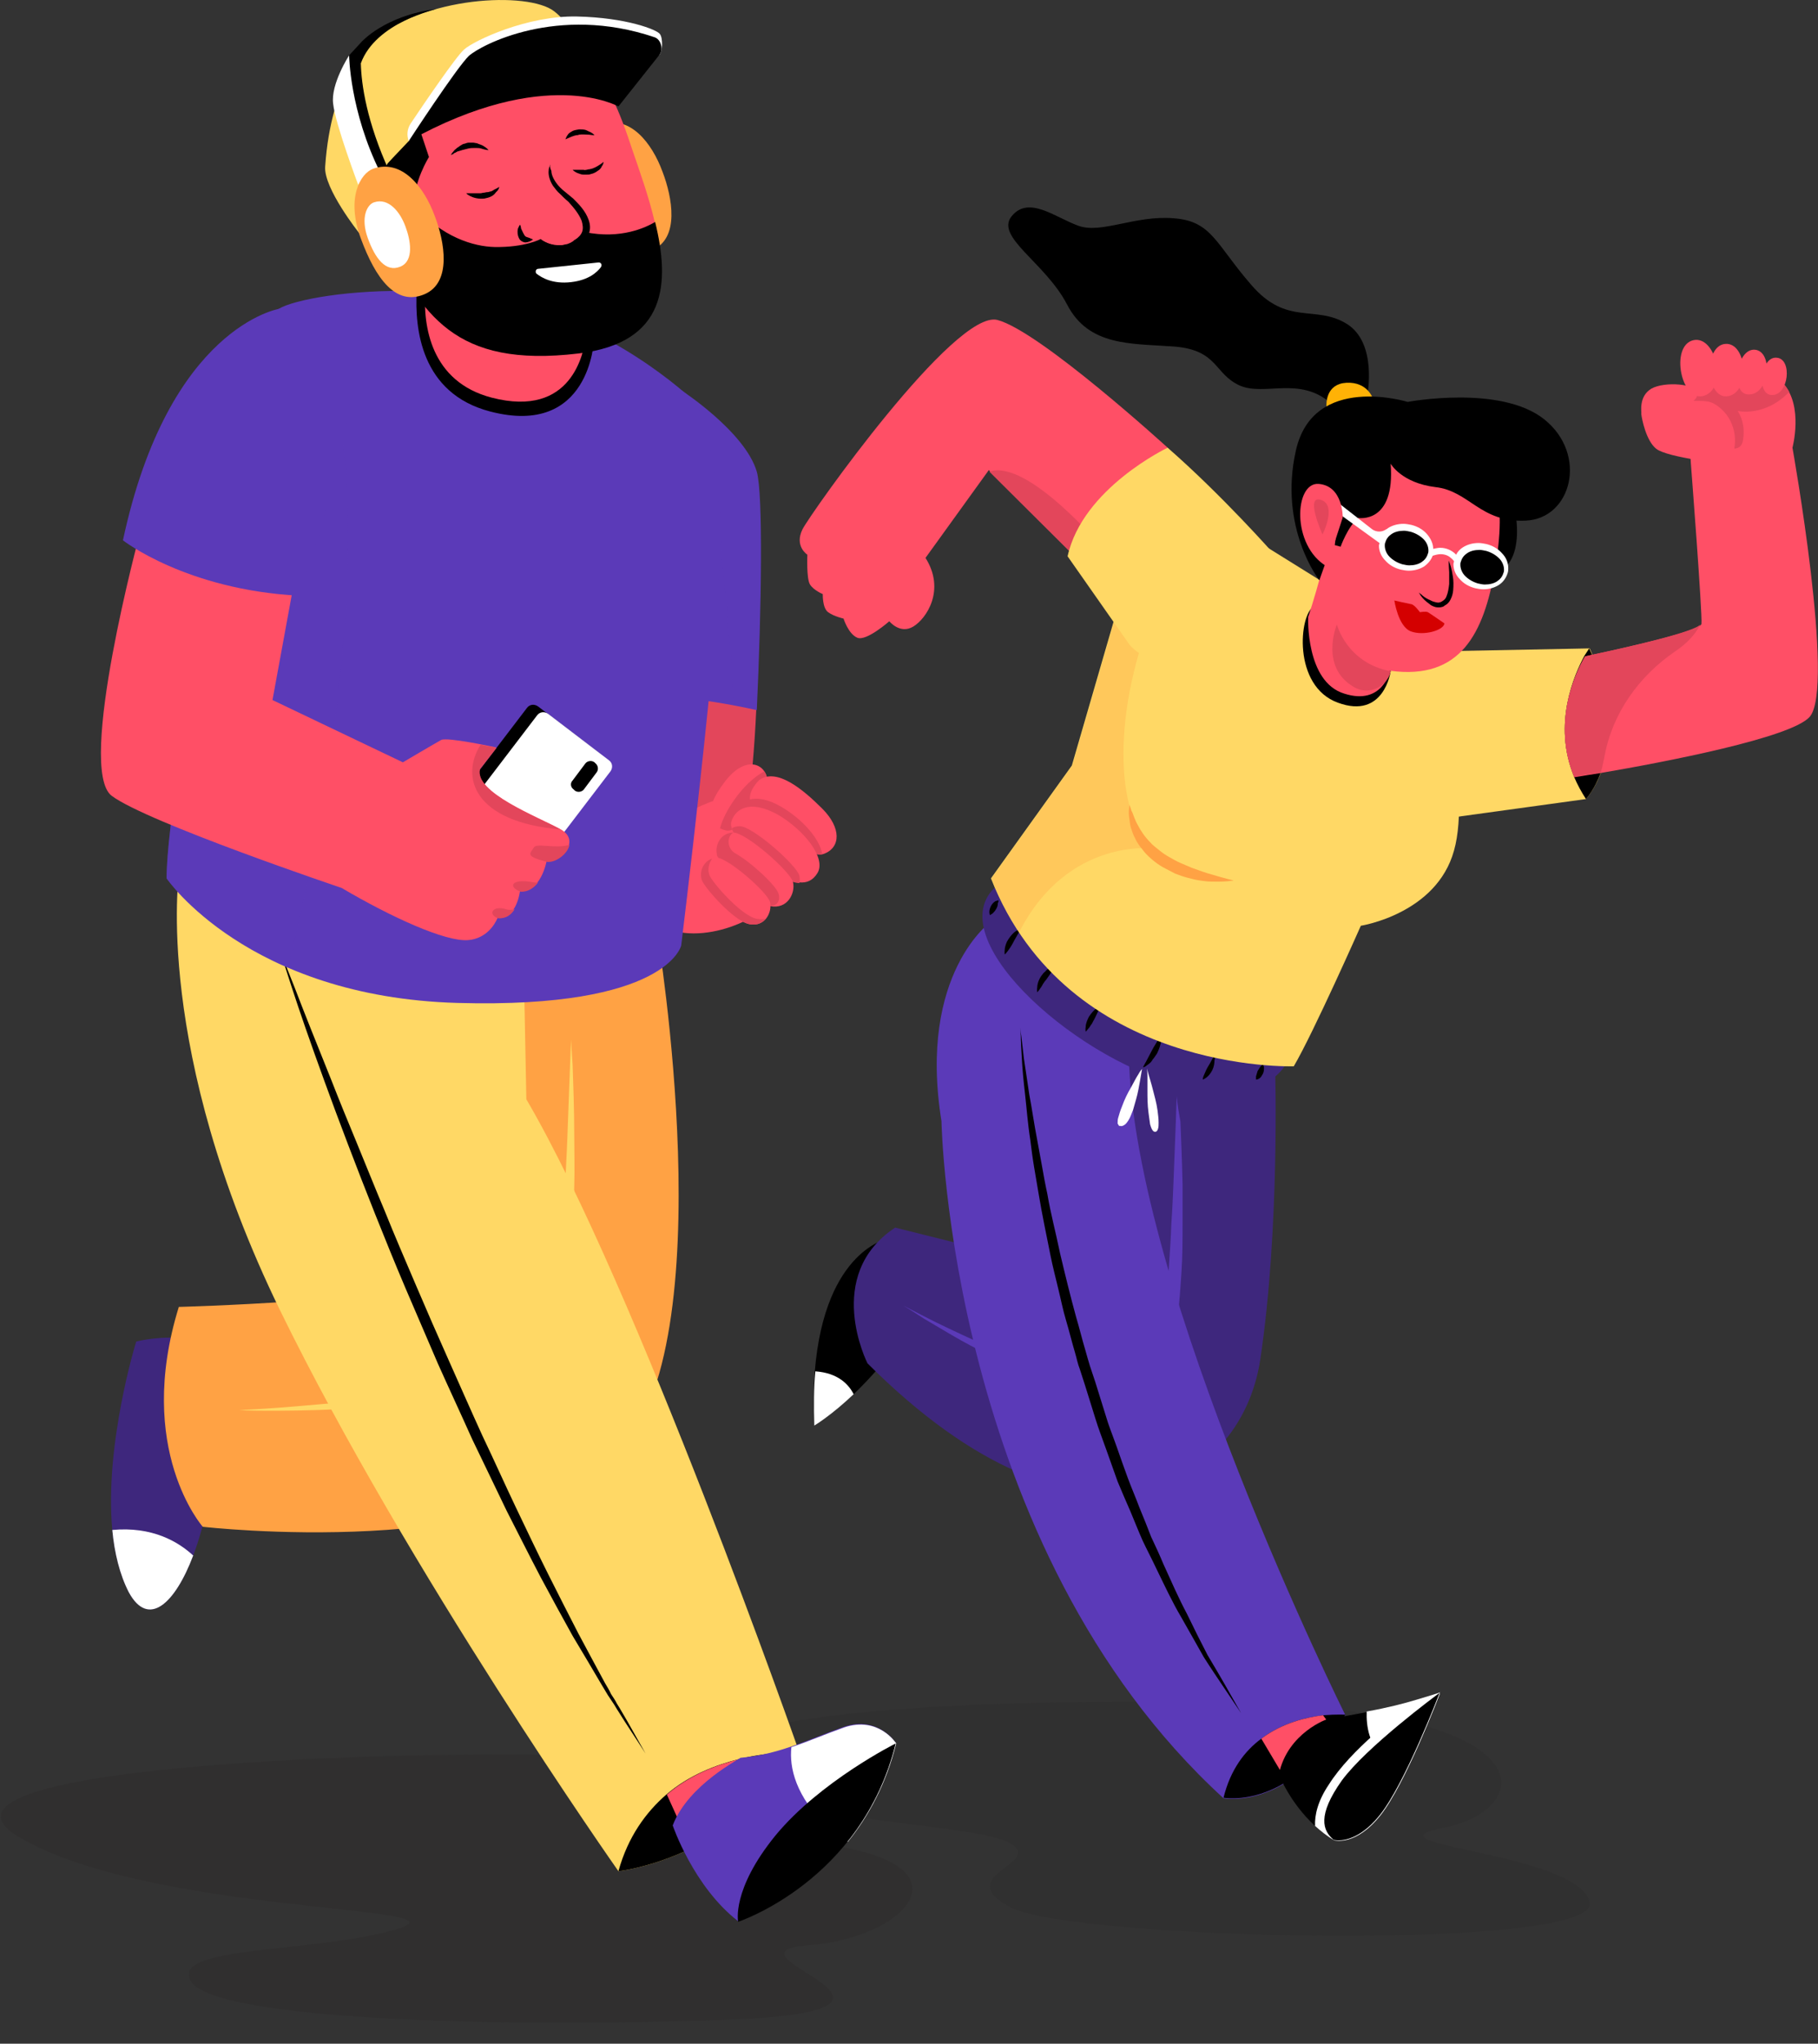 <?xml version="1.0" encoding="utf-8"?>
<!-- Generator: Adobe Illustrator 24.1.3, SVG Export Plug-In . SVG Version: 6.00 Build 0)  -->
<svg version="1.1" id="Isolation_Mode" xmlns="http://www.w3.org/2000/svg" xmlns:xlink="http://www.w3.org/1999/xlink" x="0px"
	 y="0px" viewBox="0 0 341.6 383.9" style="enable-background:new 0 0 341.6 383.9;" xml:space="preserve">
<rect x="0" y="0" width="341.6" height="383.9" fill="#333333" stroke="none"/>
<style type="text/css">
	.st0{opacity:0.15;}
	.st1{fill:#231F20;}
	.st2{fill:#FFFFFF;}
	.st3{fill:#3E277D;}
	.st4{fill:#5B3AB8;}
	.st5{fill:#FF4F66;}
	.st6{fill:#FFD865;}
	.st7{fill:#E3465B;}
	.st8{opacity:0.3;fill:#FFA244;enable-background:new    ;}
	.st9{fill:#FFA244;}
	.st10{fill:#FFB206;}
	.st11{fill:#D40000;}
	.st12{opacity:0.15;fill:#231F20;enable-background:new    ;}
	.st13{opacity:0.3;fill:#5B3AB8;enable-background:new    ;}
	.st14{fill:#FFFFFF;stroke:#231F20;stroke-miterlimit:10;}
</style>
<g>
	<g class="st0">
		<path class="st1" d="M232.4,319.9c59.3,1.4,55.8,20.1,39,23.4c-16.7,3.3,24.5,4.5,27.3,13.9c2.8,9.5-97,7.3-108.8,1.1
			c-11.7-6.1,7.3-8.4-0.6-12.3c-7.8-3.9-54.7-4.5-56.9-14.5C130.3,321.5,183.9,318.8,232.4,319.9z"/>
	</g>
	<g>
		<g>
			<g>
				<g>
					<g>
						<path d="M153,267.8c0,0,3.2-1.9,7.4-5.9c3-2.9,6.6-6.8,9.9-11.8c7.8-11.9-3.2-17.5-3.2-17.5s-12.1,1.9-14,25
							C152.9,260.7,152.9,264.1,153,267.8z"/>
						<path class="st2" d="M153,267.8c0,0,3.2-1.9,7.4-5.9c-0.9-1.8-2.9-4-7.2-4.3C152.9,260.7,152.9,264.1,153,267.8z"/>
					</g>
					<path class="st3" d="M239.6,200.9c0,0,0.9,29.9-2.8,54.5c-3.7,24.5-33.6,40.9-73.8,0.7c0,0-8.4-16.5,5.2-25.5l34.8,8.7
						c0,0-1.9-38.3-0.7-48.7C203.4,180.3,235.7,187.5,239.6,200.9z"/>
					<g>
						<path class="st4" d="M221.1,205.9c0,0-0.2,6.4-0.6,16.1c-0.1,2.4-0.2,5-0.4,7.8c-0.1,2.8-0.3,5.7-0.5,8.7s-0.5,6.1-0.9,9.2
							c-0.2,1.5-0.5,3.1-0.9,4.6l-0.1,0.6c0,0.1-0.1,0.4-0.2,0.5c-0.1,0.4-0.3,0.7-0.4,1c-0.3,0.6-0.7,1.3-1.1,1.8
							c-1.7,2.3-4.8,3.1-7.7,3.1c-3,0-6-0.5-8.9-1.3s-5.6-1.7-8.1-2.7c-2.6-1-4.9-2-7.1-3c-4.4-2-8-3.7-10.5-5s-3.9-2-3.9-2
							s0.3,0.2,1,0.6c0.6,0.4,1.6,1,2.8,1.8c1.2,0.7,2.7,1.6,4.4,2.6s3.6,2.1,5.8,3.2c2.1,1.1,4.5,2.3,7.1,3.4s5.3,2.2,8.3,3.1
							c2.9,0.8,6.1,1.6,9.4,1.6c1.7,0,3.4-0.2,5.1-0.8c1.7-0.6,3.2-1.6,4.4-3.1c0.6-0.7,1-1.5,1.4-2.3c0.2-0.4,0.4-0.8,0.5-1.2
							c0.1-0.2,0.1-0.3,0.2-0.6l0.1-0.6c0.4-1.6,0.7-3.2,0.9-4.8c0.4-3.2,0.6-6.3,0.8-9.3s0.2-6,0.2-8.7c0-2.8,0-5.4,0-7.8
							c-0.1-4.8-0.3-8.9-0.4-11.7C221.2,207.5,221.1,205.9,221.1,205.9z"/>
					</g>
				</g>
				<g>
					<g>
						<path class="st4" d="M176.9,210.6c0,0,1.4,80,53,127.2c0,0,13.1,2.5,22.9-15.6c0,0-39.9-80.3-40.7-124.1
							c0,0-17.8-11.7-25.7-25.1C186.4,172.9,172.4,182.7,176.9,210.6z"/>
						<path d="M229.9,337.7c0,0,13.1,2.5,22.9-15.6c0,0-1.6-0.1-4.1,0.1c-3.2,0.4-7.7,1.4-11.7,4.4
							C233.9,328.9,231.2,332.4,229.9,337.7z"/>
						<g>
							<path d="M191.7,193c0,0,0,0.5,0.1,1.5c0,1,0.1,2.5,0.2,4.3c0.1,1.9,0.3,4.1,0.6,6.7c0.3,2.6,0.5,5.5,1,8.7
								c0.2,1.6,0.4,3.2,0.7,5c0.3,1.7,0.6,3.5,0.9,5.3c0.6,3.6,1.4,7.4,2.2,11.4c0.4,2,0.9,3.9,1.4,6c0.5,2,0.9,4.1,1.5,6.1
								s1.1,4.1,1.7,6.1c0.3,1,0.5,2.1,0.9,3.1l1,3.1c0.6,2,1.3,4.1,1.9,6.1c0.6,2,1.4,4,2.1,6c0.7,2,1.4,3.9,2.1,5.9
								c0.8,1.9,1.6,3.8,2.4,5.6c0.8,1.9,1.5,3.7,2.3,5.5c0.8,1.7,1.7,3.4,2.5,5.1c1.6,3.3,3.1,6.5,4.7,9.2c1.6,2.8,3,5.3,4.3,7.6
								c1.4,2.2,2.7,4.1,3.7,5.6c2.1,3.1,3.3,4.9,3.3,4.9s-1.1-1.9-2.9-5.1c-0.9-1.6-2.1-3.6-3.4-5.8c-1.2-2.3-2.5-4.9-3.9-7.8
								c-1.5-2.8-2.9-6-4.4-9.3c-0.7-1.7-1.5-3.4-2.3-5.1c-0.7-1.8-1.4-3.6-2.2-5.5c-0.7-1.9-1.5-3.7-2.2-5.6s-1.4-3.9-2.1-5.9
								c-0.7-2-1.5-3.9-2.1-6c-0.6-2-1.3-4.1-1.9-6.1l-1-3c-0.3-1-0.6-2-0.9-3.1c-0.6-2-1.1-4.1-1.7-6.1c-1.1-4-2.1-8.1-3-11.9
								c-0.8-3.9-1.8-7.6-2.4-11.2c-0.4-1.8-0.7-3.5-1-5.2s-0.6-3.3-0.9-4.9c-0.6-3.1-1-6-1.5-8.6c-0.4-2.6-0.7-4.8-1-6.7
								c-0.2-1.9-0.4-3.3-0.5-4.3C191.7,193.5,191.7,193,191.7,193z"/>
						</g>
					</g>
					<g>
						<g>
							<path class="st5" d="M237,326.6l4.1,6.9l9.1-9.1l-1.6-2.2C245.5,322.6,241,323.6,237,326.6z"/>
							<path d="M240.3,333.3c0,0,2,5.3,6.8,9.7c1,0.9,2.2,1.9,3.6,2.7c0,0,4,1.2,8.7-4.7c1.7-2.1,3.5-5.5,5.3-9.1
								c3.1-6.5,5.9-13.6,6-13.9l0,0c-0.2,0.1-1.8,0.6-4.5,1.4c-2.3,0.7-5.4,1.5-9.3,2.2c-2.2,0.4-4.7,0.9-7.3,1.3
								C249.5,322.8,241.9,325.5,240.3,333.3z"/>
							<path class="st2" d="M260.3,330.5c1.2,1,2.7,1.4,4.3,1.3c3.1-6.5,5.9-13.6,6-13.9l0,0c-0.2,0.1-1.8,0.6-4.5,1.4
								c-2.3,0.7-5.4,1.5-9.3,2.2C256.7,324.2,257.2,327.9,260.3,330.5z"/>
							<path class="st2" d="M247.1,343c1,0.9,2.2,1.9,3.6,2.7c0,0,4,1.2,8.7-4.7c4.7-5.9,11-22.4,11.2-22.9l0,0
								c-0.2,0.1-1.8,0.6-4.5,1.4c-3.5,2.5-12.3,9.2-16.4,15.7C247.6,338.3,247,341,247.1,343z"/>
						</g>
						<path d="M250.6,345.6c0,0,4,1.2,8.7-4.7c4.7-5.9,11-22.4,11.2-22.9l0,0c-0.7,0.5-13.8,10.2-18.4,16.5
							C247.5,341,248.5,343.9,250.6,345.6z"/>
					</g>
				</g>
			</g>
			<g>
				<path class="st3" d="M221.2,203.7c15.3,4,19.8-2,21.1-5.1c-4,0.1-16.2-0.4-30.1-8.1c-14.4-8-22.2-20.6-24.4-24.5l0,0
					C175.5,175.1,201.2,198.5,221.2,203.7z"/>
				<g>
					<path class="st2" d="M215.6,202c0,0.7,0,1.7,0,2.9s0,2.6,0.2,4.1c0.1,0.7,0.2,1.5,0.3,2.2c0.2,0.7,0.5,1.5,1,1.4
						c0.2,0,0.4-0.2,0.5-0.6c0.1-0.3,0.1-0.7,0.1-1.1c0-0.8-0.1-1.5-0.2-2.3c-0.2-1.5-0.6-2.8-0.9-4c-0.3-1.2-0.6-2.1-0.8-2.8
						s-0.3-1.1-0.3-1.1S215.6,201.3,215.6,202z"/>
					<path class="st2" d="M213.9,201.8c-0.4,0.6-0.8,1.4-1.4,2.5c-0.6,1-1.2,2.2-1.7,3.6c-0.3,0.7-0.5,1.4-0.7,2.1
						c-0.1,0.3-0.1,0.7-0.1,1c0,0.1,0,0.1,0.1,0.2l0.1,0.2l0.1,0.1l0,0h0.1h0.1c0.2,0.1,0.5,0,0.8-0.2s0.5-0.5,0.7-0.8
						c0.4-0.6,0.6-1.3,0.9-2c0.4-1.4,0.8-2.7,1-3.8s0.4-2.1,0.5-2.8s0.2-1.1,0.2-1.1S214.2,201.2,213.9,201.8z"/>
				</g>
				<g>
					<path d="M218.2,194.3c0,0-0.3,0.4-0.6,1s-0.8,1.3-1.2,2.1s-0.8,1.5-1.1,2.1c-0.2,0.3-0.3,0.6-0.4,0.7c-0.1,0.2-0.1,0.3-0.1,0.3
						s0.1,0,0.3-0.1s0.4-0.3,0.7-0.5s0.6-0.5,0.8-0.9c0.3-0.3,0.5-0.7,0.8-1.1c0.4-0.8,0.7-1.7,0.8-2.4
						C218.3,194.8,218.2,194.3,218.2,194.3z"/>
					<path d="M237.3,199.9c0,0-0.2,0.2-0.4,0.4s-0.4,0.6-0.6,0.9c-0.1,0.3-0.2,0.7-0.3,1c0,0.3,0,0.6,0,0.6s0.3,0,0.6-0.2
						c0.1-0.1,0.3-0.2,0.4-0.4c0.1-0.2,0.2-0.3,0.3-0.5c0.2-0.4,0.2-0.8,0.2-1.2C237.4,200.1,237.3,199.9,237.3,199.9z"/>
					<path d="M228.1,198.4c0,0-0.2,0.3-0.4,0.7s-0.5,0.9-0.8,1.4s-0.5,1.1-0.7,1.5s-0.2,0.8-0.2,0.8s0.3-0.1,0.7-0.4
						c0.4-0.3,0.8-0.8,1.1-1.4c0.3-0.6,0.4-1.3,0.4-1.8C228.4,198.7,228.1,198.4,228.1,198.4z"/>
					<path d="M206.7,189c0,0-0.4,0.1-0.8,0.5c-0.4,0.3-0.9,0.9-1.3,1.5c-0.3,0.6-0.6,1.3-0.6,1.9c-0.1,0.5,0,0.9,0,0.9
						s0.3-0.3,0.6-0.7c0.2-0.2,0.3-0.5,0.5-0.7c0.2-0.3,0.3-0.6,0.5-0.9c0.3-0.6,0.6-1.2,0.8-1.7C206.6,189.4,206.7,189,206.7,189z"
						/>
					<path d="M198.1,181.6c0,0-0.4,0-0.9,0.3c-0.3,0.1-0.6,0.3-0.8,0.6c-0.3,0.2-0.5,0.5-0.8,0.9c-0.2,0.3-0.4,0.7-0.5,1
						s-0.2,0.7-0.2,1c-0.1,0.6,0,1,0,1s0.3-0.3,0.6-0.8c0.2-0.2,0.3-0.5,0.5-0.8s0.4-0.6,0.6-0.8c0.4-0.6,0.8-1.1,1.1-1.6
						C197.9,181.9,198.1,181.6,198.1,181.6z"/>
					<path d="M191.8,174.5c0,0-0.4,0.1-0.9,0.4c-0.5,0.3-1,0.9-1.4,1.5c-0.1,0.2-0.2,0.3-0.3,0.5s-0.1,0.3-0.2,0.5
						c-0.1,0.3-0.2,0.7-0.2,0.9c-0.1,0.6,0,1,0,1s0.1-0.1,0.2-0.2c0.1-0.1,0.2-0.3,0.4-0.5c0.3-0.4,0.7-1,1-1.6s0.7-1.2,0.9-1.6
						C191.6,174.9,191.8,174.5,191.8,174.5z"/>
					<path d="M187.6,169.1c0,0-0.3,0.1-0.6,0.2c-0.3,0.2-0.6,0.5-0.8,0.9s-0.3,0.8-0.3,1.1s0.1,0.6,0.1,0.6s0.2-0.1,0.5-0.3
						c0.2-0.2,0.5-0.5,0.7-0.9c0.2-0.3,0.3-0.7,0.3-1.1C187.7,169.4,187.6,169.1,187.6,169.1z"/>
				</g>
			</g>
		</g>
		<g>
			<g>
				<path class="st6" d="M267.7,122.4l2,31.6l28.3-3.9c0,0,9.2-9.8,0.7-28.3L267.7,122.4z"/>
				<path d="M295.8,146c0.6,1.4,1.3,2.7,2.2,4.1c0,0,1.6-1.7,2.8-5c1.7-4.5,2.8-11.9-1.7-22.2c-0.2-0.4-0.3-0.7-0.5-1.1
					c0,0-0.3,0.5-0.9,1.4C295.9,126.6,291.6,135.9,295.8,146z"/>
			</g>
			<g>
				<path class="st5" d="M295.8,146c1.3-0.2,3-0.5,5-0.8c12.3-2.1,35.6-6.6,39.2-10.5c4.9-5.3-3.2-50.6-3.2-50.6s2.1-7.8-1.7-12
					c-3.8-4.2-18.4-2.2-18.4-2.2l1,17c0,0,2.2,28.4,2,30.3c-0.2,1.3-13.5,4.3-20.5,5.8c-0.5,0.1-0.9,0.2-1.3,0.3
					C295.9,126.6,291.6,135.9,295.8,146z"/>
				<path class="st7" d="M297.8,123.3c0.4-0.1,0.9-0.2,1.3-0.3c6.7-1.4,19.3-4.3,20.4-5.7c-1,2-2.7,3.7-4.8,5.1
					C308,127,303,133.9,301.5,142c-0.2,1-0.4,2-0.7,3.1c-2,0.3-3.7,0.6-5,0.8C291.6,135.9,295.9,126.6,297.8,123.3z"/>
				<path class="st7" d="M336.2,73.6c-4.6,4.8-9.7,3.6-9.7,3.6s1.6,2.1,1,5.5c-0.6,3.9-6.9-0.4-10.2-3l-0.6-9.9c0,0,14.6-2,18.4,2.2
					C335.6,72.6,335.9,73.1,336.2,73.6z"/>
				<g>
					<path class="st5" d="M333.9,67.2c2.9,0.3,2.2,7-0.9,7C329.9,74.3,330.8,66.8,333.9,67.2z"/>
					<path class="st5" d="M329.8,65.7c3.4,0.4,2.7,8.3-1.1,8.4C325,74.3,326.2,65.3,329.8,65.7z"/>
					<path class="st5" d="M324.2,64.6c4-0.3,4.8,8.9,0.6,9.8C320.5,75.3,320,64.9,324.2,64.6z"/>
					<path class="st5" d="M318.2,63.9c4.2-0.9,6.5,8.8,2.1,10.4C315.9,75.9,313.7,64.9,318.2,63.9z"/>
					<path class="st5" d="M308.4,77.8L308.4,77.8c0.1,0.9,0.9,5,2.8,6.5c2.1,1.7,13.5,2.9,13.5,2.9l0.1-0.1c2-3.3,1.5-7.7-1.4-10.3
						c-0.8-0.7-1.7-1.3-2.7-1.4c-0.7-0.1-1.6-0.1-2.5-0.1c0.5-0.4,0.8-0.9,0.7-1.5c-0.1-1.7-6.1-2.2-8.6-0.8
						C307.8,74.5,308.5,77.5,308.4,77.8z"/>
				</g>
			</g>
		</g>
		<g>
			<path class="st6" d="M269.9,122.6c0,0,6.7,25.3,3.3,37.2c-3.3,11.9-17.5,14.1-17.5,14.1s-8.9,20.1-12.6,26.4
				c0,0-42.4,1.5-56.9-35.3l15.2-21.2l10.8-37.2l21.2-6.7L269.9,122.6z"/>
			<path class="st8" d="M201.5,143.8l10.3-35.5l4.9,6.6c-8.2,20.3-6.8,39.7,0.3,44.5c0,0-16.3-2.3-25.5,15.7c-2-3-3.7-6.3-5.2-10.1
				L201.5,143.8z"/>
			<path d="M261.3,126.1c0,0-1.2,9.1-9.9,5.9c-8.6-3.1-7.3-16.7-4.5-18.1C250.7,112.1,260.7,116.2,261.3,126.1z"/>
			<g>
				<path class="st9" d="M231.8,165.4c0,0-1.7-0.4-4-1.1c-1.2-0.3-2.5-0.8-3.9-1.3c-0.7-0.3-1.4-0.6-2.1-0.9
					c-0.7-0.3-1.4-0.7-2.1-1.1c-0.7-0.4-1.3-0.8-1.9-1.3c-0.6-0.5-1.2-0.9-1.7-1.5c-1-1-1.8-2.2-2.3-3.2c-0.3-0.5-0.5-1-0.7-1.5
					s-0.3-0.9-0.5-1.2c-0.2-0.7-0.4-1.1-0.4-1.1s0,0.4-0.1,1.2c0,0.4,0,0.8,0.1,1.4c0.1,0.5,0.1,1.1,0.3,1.7c0.2,0.6,0.4,1.3,0.8,2
					c0.3,0.7,0.8,1.4,1.3,2c0.5,0.7,1.1,1.3,1.8,1.9c0.7,0.6,1.4,1.1,2.1,1.5c0.8,0.4,1.5,0.8,2.3,1.2c0.8,0.3,1.6,0.6,2.4,0.8
					c0.8,0.2,1.5,0.4,2.3,0.5c0.7,0.1,1.4,0.2,2,0.2C230.2,165.7,231.8,165.4,231.8,165.4z"/>
			</g>
		</g>
		<g>
			<path class="st5" d="M222.2,88.6l-2.8-4.5c0,0-24-21.9-32-24c-8-2-35,36.2-36.6,39.3c-1.6,3.2,0.9,4.8,0.9,4.8s-0.2,4.5,0.5,5.6
				s2.4,1.8,2.4,1.8s-0.1,2.6,1,3.4s2.9,1.2,2.9,1.2s0.9,2.9,2.6,3.6s6-3.1,6-3.1s2,2.5,4.5,1s6.1-6.9,2.3-12.9l11.9-16.5l18,17.9
				L222.2,88.6z"/>
			<path class="st7" d="M207.3,103.1L207.3,103.1l-3.4,3.4l-18-17.9C193.1,86.1,207.3,103.1,207.3,103.1z"/>
			<path class="st6" d="M239.3,104c0,0-9.5-10.8-19.9-19.9c0,0-16,7.6-18.8,20.4l11.7,16.7C222.2,131.6,241.7,115.1,239.3,104z"/>
		</g>
		<g>
			<path d="M284.3,94c0,0,3.9,14.2-6.1,14.2C268.1,108.2,272.3,90.1,284.3,94z"/>
			<path class="st5" d="M268.5,79.9c13.9,3.3,14.5,15.1,12.4,27c-2.1,12-6.4,20.9-19.7,19.1c0,0-1.4,6.6-8.6,4.3
				c-7.3-2.2-6.8-14.4-6.8-14.4s4.6-13.4,5.9-26.4C252.9,76.7,268.5,79.9,268.5,79.9z"/>
			<path class="st7" d="M251.2,117.3c0,0,1.8,7.2,10.1,8.8c0,0,0,0,0,0.1c-0.8,3-4.3,4.5-7,2.8C247.9,125.2,251.2,117.3,251.2,117.3
				z"/>
			<path d="M256.9,74.3c0,0,2-9.9-3.9-13.5s-11.2,0.5-17.9-7.3c-6.7-7.7-7.4-12-14.6-12.5c-7.2-0.6-13.6,3-17.9,1.4
				c-4.4-1.6-9.3-5.7-12.5-1.8s6.3,8.7,10.4,16.6c4.1,7.9,12,7.3,20.2,7.9c8.2,0.7,7.4,5.1,12.2,7.3c4.7,2.1,11.2-1.8,17.1,3.3
				C255.8,80.7,256.9,74.3,256.9,74.3z"/>
			<path class="st10" d="M253,71.9c-3.7,0.2-4.1,3.6-3.6,5.9s8.6,2.1,8.9-0.5C258.6,74.8,256.9,71.7,253,71.9z"/>
			<path d="M261.3,87.1c0,0,2,3.6,8.4,4.4c6.4,0.7,8.4,6.7,17,6.3c8.6-0.4,11.7-12.4,3.5-19s-25.7-3.3-25.7-3.3s-17.7-5.5-21,9.1
				s4.4,24.4,4.4,24.4l3.2-9l-0.3,2.4l1.1,0.3c0,0,1.3-3.7,3.3-5.4C255.2,97.3,262.2,98.5,261.3,87.1z"/>
			<path d="M279.4,102.7c4.1,1.4,4,5.3,2.8,6.4c-1.3,1.1-3.5,1.9-6.1,0.3s-2.3-3.9-1.7-4.9C275,103.5,277.9,102.2,279.4,102.7z"/>
			<path d="M265.2,99.1c4.1,1.4,4,5.3,2.8,6.4c-1.3,1.1-3.5,1.9-6.1,0.3s-2.3-3.9-1.7-4.9C260.7,99.9,263.7,98.6,265.2,99.1z"/>
			<path class="st2" d="M259.2,102c0,0.2-0.1,0.3-0.1,0.5c0,1,0.4,2,1.2,2.8c0.7,0.8,1.7,1.4,2.9,1.7c0.5,0.1,1,0.2,1.5,0.2
				c1.1,0,2.1-0.3,2.9-0.8c0.7-0.5,1.3-1.2,1.6-2c0.6-0.2,1.1-0.3,1.5-0.3c0.8,0,1.5,0.3,1.9,0.7c0.3,0.2,0.5,0.5,0.6,0.6
				c0,0.2-0.1,0.4-0.1,0.6c0,1,0.4,2,1.2,2.8c0.7,0.8,1.7,1.4,2.9,1.7c0.5,0.1,1,0.2,1.5,0.2c1.1,0,2.1-0.3,2.9-0.8s1.4-1.3,1.7-2.3
				c0.1-0.3,0.1-0.6,0.1-0.9c0-1-0.4-2-1.2-2.8c-0.7-0.8-1.7-1.4-2.9-1.7c-0.5-0.1-1-0.2-1.5-0.2c-1.1,0-2.1,0.3-2.9,0.8
				c-0.5,0.3-1,0.8-1.3,1.4c-0.1-0.1-0.2-0.2-0.3-0.3c-0.6-0.5-1.5-1-2.7-1c-0.4,0-0.8,0.1-1.3,0.2c0-1-0.5-2-1.2-2.8
				s-1.7-1.4-2.9-1.7c-0.5-0.1-1-0.2-1.5-0.2c-1.1,0-2.1,0.3-2.9,0.8c-0.1,0.1-0.2,0.2-0.3,0.2c-0.8,0.6-1.9,0.6-2.7,0l-6.4-5
				l0.2,2.1L259.2,102z M274.4,106.1c0-0.2,0-0.4,0.1-0.6l0,0c0.2-0.7,0.6-1.2,1.2-1.6s1.4-0.6,2.3-0.6c0.4,0,0.8,0.1,1.3,0.2
				c1,0.3,1.8,0.8,2.4,1.4s0.9,1.4,0.9,2.1c0,0.2,0,0.4-0.1,0.6c-0.2,0.7-0.6,1.2-1.2,1.6s-1.4,0.6-2.3,0.6c-0.4,0-0.8-0.1-1.3-0.2
				c-1-0.3-1.8-0.8-2.4-1.4C274.7,107.6,274.4,106.8,274.4,106.1z M260.2,102.5c0-0.2,0-0.4,0.1-0.6c0.2-0.7,0.6-1.2,1.2-1.6
				s1.4-0.6,2.3-0.6c0.4,0,0.8,0.1,1.3,0.2c1,0.3,1.8,0.8,2.4,1.4s0.9,1.4,0.9,2.1c0,0.2,0,0.4-0.1,0.6c-0.2,0.7-0.6,1.2-1.2,1.6
				s-1.4,0.6-2.3,0.6c-0.4,0-0.8-0.1-1.3-0.2c-1-0.3-1.8-0.8-2.4-1.4S260.2,103.2,260.2,102.5z"/>
			<g>
				<path d="M272.2,105.3c0,0,0,0.9,0.1,2.2c0,0.7,0,1.4,0,2.2c-0.1,0.8-0.2,1.6-0.5,2.3c-0.1,0.3-0.3,0.6-0.6,0.8l-0.3,0.2
					l-0.2,0.1c-0.1,0-0.3,0.1-0.4,0.1c-0.3,0-0.7-0.1-1-0.2s-0.6-0.3-0.9-0.4c-0.6-0.3-1-0.6-1.3-0.9c-0.3-0.2-0.5-0.4-0.5-0.4
					s0.1,0.2,0.3,0.5c0.2,0.3,0.6,0.8,1.1,1.2c0.3,0.2,0.6,0.5,0.9,0.7c0.4,0.2,0.8,0.4,1.3,0.4c0.3,0,0.5,0,0.8-0.1
					c0.1,0,0.3-0.1,0.4-0.2s0.2-0.1,0.3-0.2c0.5-0.3,0.8-0.8,1-1.3c0.4-0.9,0.4-1.9,0.4-2.8s-0.2-1.6-0.3-2.3
					C272.6,106.2,272.2,105.3,272.2,105.3z"/>
				<g>
					<path class="st11" d="M271.4,117.1c0,0-2.6-1.8-3.1-2.1c-0.4-0.2-1.5,0-1.5,0s-1-1.4-1.6-1.5s-3.2-0.7-3.2-0.7s0.7,4.9,3.1,5.8
						C267.5,119.5,271.3,118.4,271.4,117.1z"/>
				</g>
			</g>
			<g>
				<path class="st5" d="M252.3,97.2c0,0,0.1-5.9-4.5-6.3s-5.2,11.6,1.5,15.5L252.3,97.2z"/>
			</g>
			<path class="st7" d="M248.5,100.4c0,0,2.8-5.5-0.3-6.5C245.1,92.9,248.5,100.4,248.5,100.4z"/>
		</g>
	</g>
	<path class="st12" d="M146.2,345.7c39.4,1.9,25.7,18.2,5.9,19.7c-19.7,1.5,31.6,12.6-17.8,14.1s-94.8-0.7-98.5-7.4
		c-3.7-6.7,23.4-5.2,38.7-9.7c15.2-4.5-45.4-2.6-70.6-17.1c-25.3-14.5,84.4-17.1,114.1-15.2C147.6,332,146.2,345.7,146.2,345.7z"/>
	<g>
		<g>
			<g>
				<g>
					<path class="st3" d="M21.1,287.4c0.4,4.3,1.4,8.4,3.1,11.7c3.7,6.8,8.7,2.1,12.1-6.9c4.4-11.6,6.3-30.3-0.4-40.8
						c0,0-5.3-0.6-10.3,0.6C25.6,251.9,19.6,271.4,21.1,287.4z"/>
					<path class="st2" d="M21.1,287.4c0.4,4.3,1.4,8.4,3.1,11.7c3.7,6.8,8.7,2.1,12.1-6.9C33.5,289.6,28.6,286.7,21.1,287.4z"/>
				</g>
				<g>
					<path class="st9" d="M123.5,175.3c0,0,12.8,77-7.3,97.6s-78.1,13.9-78.1,13.9s-12.8-14.5-4.5-41.3c0,0,40.7-1.1,47.4-5
						s-6.1-61.9-6.1-61.9L123.5,175.3z"/>
					<g>
						<path class="st6" d="M107.3,195.3c0,0-0.3,7.4-0.7,18.6c-0.1,2.8-0.3,5.8-0.4,9s-0.4,6.6-0.6,10c-0.2,3.5-0.6,7.1-1,10.7
							c-0.3,1.8-0.5,3.6-0.9,5.3c-0.1,0.9-0.5,1.7-0.7,2.5v0.2v0.1l0,0c0.1-0.2,0,0,0-0.1l-0.2,0.3l-0.3,0.6
							c-0.1,0.2-0.2,0.3-0.4,0.5l-0.4,0.4c-1.1,1.2-2.6,2.1-4.2,2.9c-1.6,0.8-3.3,1.4-5,2c-3.4,1.1-6.9,1.9-10.3,2.6
							c-6.8,1.3-13.3,2-18.8,2.6c-5.6,0.5-10.2,0.9-13.4,1.1c-3.3,0.2-5.1,0.3-5.1,0.3s1.9,0.1,5.1,0.1c3.3,0,7.9,0,13.5-0.3
							s12.1-0.8,19.1-2c3.5-0.6,7.1-1.3,10.6-2.5s7.2-2.5,10.2-5.5c0.3-0.4,0.8-0.9,1-1.3l0.3-0.6l0.2-0.3l0.1-0.1l0,0v-0.1l0.1-0.2
							c0.3-1,0.7-1.9,0.8-2.9c0.4-1.9,0.7-3.7,0.9-5.6c0.4-3.7,0.6-7.3,0.8-10.8c0.2-3.5,0.2-6.9,0.3-10.1c0.1-3.2,0-6.2,0-9
							c0-5.6-0.2-10.3-0.3-13.5C107.4,197.2,107.3,195.3,107.3,195.3z"/>
					</g>
				</g>
			</g>
			<g>
				<path class="st6" d="M52.6,246.1c24,49.1,63.6,105.4,63.6,105.4s21.2-2.2,34-22.3c0,0-30.7-87.6-51.3-122.7l-0.6-30.7
					l-64.7-11.7C33.7,164.1,28.7,197,52.6,246.1z"/>
				<path d="M116.2,351.5c0,0,21.2-2.2,34-22.3c0,0-5-0.3-11.2,1.2c-4.4,1.1-9.5,3-13.8,6.7C121.4,340.4,118,345,116.2,351.5z"/>
				<g>
					<path class="st5" d="M125.3,337.1l3,6.6l11.4-12.2l-0.6-1.1C134.7,331.5,129.6,333.4,125.3,337.1z"/>
					<g>
						<path class="st4" d="M126.4,342.9c0,0,3.9,11.5,12.3,18c0,0,10.4-4,19.8-15.1c3.9-4.7,7.9-10.7,9.8-18.4c0,0-3.3-5.2-9.8-3
							c-3.4,1.2-6.6,2.6-9.9,3.7c-2.9,1-6,1.8-9.5,2.1C139.3,330.3,129.4,335.1,126.4,342.9z"/>
						<path class="st2" d="M155.8,343.6c1.2,1.2,2.4,2,3.5,2.4c3.8-4.7,7.2-10.8,9.1-18.5c0,0-3.3-5.2-9.8-3
							c-3.4,1.2-6.6,2.6-9.9,3.7C148.3,332,149.4,337.4,155.8,343.6z"/>
					</g>
					<path d="M138.7,361c0,0,23.2-7.6,29.6-33.5c0,0-14.2,7.1-22.6,17.3C137.4,355,138.7,361,138.7,361z"/>
				</g>
				<g>
					<path d="M52.6,178.6c0,0,0.8,2.5,2.2,6.8s3.5,10.4,6.2,17.8c1.3,3.6,2.8,7.6,4.4,11.8c1.6,4.2,3.3,8.6,5.1,13.1
						c1.8,4.5,3.7,9.2,5.7,13.9s4.1,9.5,6.1,14.2c2.1,4.7,4.3,9.4,6.4,14.1c2.2,4.6,4.4,9.1,6.5,13.5c2.2,4.3,4.3,8.5,6.4,12.5
						c2.1,3.9,4.1,7.6,6,11c2,3.3,3.8,6.4,5.4,9.1c0.4,0.7,0.8,1.3,1.2,2c0.4,0.6,0.8,1.2,1.2,1.8c0.7,1.2,1.4,2.2,2,3.2
						c2.5,3.8,3.9,6,3.9,6s-1.3-2.3-3.5-6.2c-0.6-1-1.2-2.1-1.9-3.2c-0.3-0.6-0.7-1.2-1.1-1.8c-0.3-0.7-0.7-1.3-1.1-2
						c-1.5-2.8-3.2-5.9-5-9.3c-1.8-3.5-3.7-7.2-5.7-11.2s-4-8.2-6.1-12.6s-4.1-8.9-6.3-13.5c-2.1-4.6-4.2-9.4-6.3-14.1
						c-2.1-4.7-4.2-9.5-6.2-14.2s-4-9.3-5.8-13.8c-1.9-4.5-3.6-8.8-5.3-12.9c-1.7-4.1-3.3-8-4.7-11.6c-2.9-7.2-5.3-13.2-6.9-17.4
						C53.6,181,52.6,178.6,52.6,178.6z"/>
				</g>
			</g>
		</g>
		<g>
			<g>
				<path class="st7" d="M116.2,165.7c3.1,19.2,22.7,7.5,23.4-6.8c0.2-3.4,1.8-10.2,2.5-25.6c0.9-19.3,0.2-40.5-1.1-44.7
					c-2.2-7.5-13.2-15.4-13.2-15.4l-9.8,3.1c0,0-3,29.6-3.9,54.4C113.8,142,115.2,159.6,116.2,165.7z"/>
				<path class="st5" d="M150.7,150.4c6.5,3.4-1.2,15.9-7.6,20.7c-6.4,4.8-19.9,7.4-23.3-2.7C115.7,156.3,139,144.3,150.7,150.4z"/>
				<path class="st4" d="M114.3,130.7c11.1-0.8,23.5,1.7,27.9,2.7c0.9-19.3,1.2-40.6,0-44.8C140,81.1,128,73.3,128,73.3l-9.8,3.1
					C118.2,76.3,115.2,105.9,114.3,130.7z"/>
				<path class="st13" d="M128.8,131.1l4.4-42.4c3.3,18.5,4.4,37.4,4.7,43.7C135.3,132,132.2,131.5,128.8,131.1z"/>
			</g>
			<g>
				<path class="st5" d="M136.3,146.7c4-5.1,7.8-3.1,7.9,0.1c0.1,3.3-5.4,9.7-7.8,9.1C133.9,155.3,131.3,153.2,136.3,146.7z"/>
				<path class="st7" d="M143.6,144.9c0.4,0.5,0.6,1.2,0.6,2c0.1,3.3-5.4,9.7-7.8,9.1c-0.4-0.1-0.7-0.2-1.1-0.4
					C136,152.6,139.5,147.1,143.6,144.9z"/>
				<path class="st5" d="M142.7,146.5c3.3-2.3,8.2,1.8,11.8,5.4c3.6,3.6,3.5,7.3,0.3,8.5c-3.3,1.1-13.1-7.7-13.8-9.8
					C140.4,148.6,142.7,146.5,142.7,146.5z"/>
				<path class="st7" d="M146.7,151.5c4,2.3,7.4,6.1,7.8,9c-3.4,0.7-12.9-7.8-13.6-9.8c-0.1-0.2-0.1-0.3-0.1-0.5
					C142.3,149.8,144.3,150.1,146.7,151.5z"/>
				<path class="st5" d="M146.1,153c5,2.9,9.2,8.2,7.5,11s-4.7,2-8.2-0.4s-8.6-6.8-8-9.2C138.1,152,140.8,150.1,146.1,153z"/>
				<path class="st7" d="M137.5,155.6c0.4-0.3,1-0.4,1.5-0.4c2.4,0,10.7,7.3,11.2,9.3c0.1,0.4,0.1,0.9,0,1.4
					c-1.4-0.1-3.1-0.9-4.8-2.1C142.4,161.6,138.2,158,137.5,155.6z"/>
				<path class="st5" d="M137.8,156.4c2.4,0,10.7,7.3,11.2,9.3s-1,5.2-4.3,4.5s-9.3-7.6-9.8-9.1C134,159,135.4,156.4,137.8,156.4z"
					/>
				<path class="st7" d="M134.7,160.5c-0.4-2,0.9-4.1,3.1-4.1c0,0-0.1,0.1-0.3,0.2c-1,1-0.7,2.8,0.5,3.6c3.1,1.7,7.9,6.2,8.3,7.7
					c0.1,0.3,0.1,0.6,0.1,0.9c-0.1,0.9-0.9,1.5-1.7,1.3l0,0c-3.3-0.7-9.3-7.6-9.8-9.1C134.8,160.9,134.7,160.7,134.7,160.5
					L134.7,160.5z"/>
				<path class="st5" d="M134.6,161.1c2.2,0,9.7,6.6,10.1,8.4c0.4,1.8-0.9,4.7-3.9,4.1c-3-0.6-8.4-6.9-8.9-8.2
					C131.2,163.5,132.5,161.1,134.6,161.1z"/>
				<path class="st7" d="M133.8,161.3c-0.6,0.9-0.9,2-0.5,3.1c0.5,1.3,5.9,7.6,8.9,8.2c0.7,0.1,1.3,0.1,1.8-0.1
					c-0.7,0.8-1.7,1.4-3.2,1.1c-3-0.6-8.4-6.9-8.9-8.2C131.3,163.7,132.2,161.8,133.8,161.3z"/>
			</g>
		</g>
		<g>
			<path class="st4" d="M31.3,165c0,0,15.2,22.3,54.7,23.4c39.4,1.1,42-10.8,42-10.8s7.1-58,7.4-74.7c0.4-16.7-4.5-27.1-4.5-27.1
				s-13.1-13-32-18.2c-0.4-0.1-0.7-0.2-1.1-0.3c-0.7-0.2-1.5-0.4-2.2-0.5c-5.3-1.2-10.7-1.8-15.8-2c-0.5,0-1,0-1.5-0.1
				c-12.5-0.4-23.1,1.6-25.9,3.3C48.4,60.6,31.3,146.8,31.3,165z"/>
			<path class="st13" d="M31.3,165c0-14.9,11.5-75.5,17.9-98.3l12.5,2c10.2,35.8-3.3,96.1-7.6,113.1C38,174.9,31.3,165,31.3,165z"/>
			<g>
				<path d="M92.1,77.3c18.8,4.9,19.5-13.4,19.5-13.4l-1.6-0.7l-14.4-6.5c-5.3-1.2-10.7-1.8-15.8-2c-0.5,0-1,0-1.5-0.1
					C77.9,61.8,79.1,73.9,92.1,77.3z"/>
				<path class="st5" d="M92.4,74.7c15.1,3.9,17.3-8.5,17.7-11.5c0-0.4,0.1-0.6,0.1-0.6L99,57.5c-0.4-0.1-0.7-0.2-1.1-0.3
					c-0.7-0.2-1.5-0.4-2.2-0.5c-5.3-1.2-10.7-1.8-15.8-2C79.5,61.2,80.9,71.7,92.4,74.7z"/>
			</g>
		</g>
		<g>
			<g>
				<g>
					<path d="M80.3,160l11.4,8.7c0.7,0.5,1.6,0.4,2.1-0.3l19-24.9c0.5-0.7,0.4-1.6-0.3-2.1l-11.4-8.7c-0.7-0.5-1.6-0.4-2.1,0.3
						l-19,24.9C79.5,158.5,79.7,159.5,80.3,160z"/>
					<path class="st2" d="M82.2,161.4l11.4,8.7c0.7,0.5,1.6,0.4,2.1-0.3l19-24.9c0.5-0.7,0.4-1.6-0.3-2.1l-11.4-8.7
						c-0.7-0.5-1.6-0.4-2.1,0.3l-19,24.9C81.4,160,81.5,160.9,82.2,161.4z"/>
					<g>
						<path d="M107.8,148.3l0.2,0.2c0.5,0.4,1.3,0.3,1.7-0.2l2.4-3.2c0.4-0.5,0.3-1.3-0.2-1.7l-0.2-0.2c-0.5-0.4-1.3-0.3-1.7,0.2
							l-2.4,3.2C107.1,147.1,107.2,147.9,107.8,148.3z"/>
					</g>
				</g>
				<path class="st5" d="M55.4,108.6l-4.2,22.9l24.5,11.7c0,0,6.1-3.6,7.2-4.2c1.1-0.6,10.3,1.4,10.3,1.4l-3.1,4
					c-1.1,4.4,10.9,9,15.1,11.3c4.2,2.2,0,6.4-2.5,6.1c0,0-1.1,5.9-5,5.6c0,0-0.6,5.3-4.2,5c0,0-1.4,3.9-5.6,4.2s-14.2-4.2-23.7-9.8
					c0,0-36.5-12.3-43.2-17.3s5.3-49.4,5.3-49.4L55.4,108.6z"/>
				<g>
					<path class="st7" d="M100,165.7c0.4,0.1,0.8,0.1,1.1,0.1c-0.8,1-1.9,1.8-3.3,1.7l0,0l0,0C95.4,166.6,96.1,165,100,165.7z"/>
					<path class="st7" d="M95.1,170.8c0.5,0.2,1.1,0.1,1.6,0c-0.6,1-1.6,1.8-3.1,1.7C91.6,171.8,92.5,170,95.1,170.8z"/>
					<path class="st7" d="M90.2,144.5c-1.1,4.4,10.9,9,15.1,11.3c-16.4-1.4-18.8-9.9-15-15.9c1.7,0.3,3,0.6,3,0.6L90.2,144.5z"/>
					<path class="st7" d="M102.8,161.9L102.8,161.9c-4.4-1.1-3.1-1.6-2.5-2.7c0.5-0.9,4.1,0.3,6.7-0.5
						C106.7,160.4,104.4,162.1,102.8,161.9z"/>
				</g>
			</g>
			<path class="st4" d="M52.5,58L52.5,58c0,0-20.8,3.3-29.4,43.5c0,0,11.9,9.3,33.1,10.4c0,0,9.3-27.1,9.7-38.3c0.1-3-0.3-5.5-1-7.6
				C63.2,60.7,58,57.3,52.5,58z"/>
		</g>
		<g>
			<g>
				<path class="st9" d="M112.9,23.4c5.4-1.9,9.6,3.4,11.6,8.9c1.8,4.7,3.3,12.5-2,14.7s-9.1-2.9-11.9-10.5
					C107.7,28.8,110.4,24.2,112.9,23.4z"/>
				<path class="st14" d="M113,29.6c2.7-0.9,4.9,1.8,5.9,4.6c0.9,2.4,1.7,6.4-1,7.5s-4.7-1.5-6.1-5.4S111.8,30,113,29.6z"/>
			</g>
			<g>
				<g>
					<path class="st5" d="M72,44.4c7.3,14.3,13.2,24.5,36.6,21.8c16.6-2,17.1-13.2,14.4-24.6c-1.1-4.7-2.8-9.4-4.2-13.5
						c-4.6-14.1-10.2-24.9-29-24.2c-15.2,0.6-21.3,8.6-22.4,18C66.5,29.5,68.8,38,72,44.4z"/>
					<path d="M67.4,29.5c0.6,5.4,2.4,10.8,4.6,15.1c7.3,14.4,13.3,24.6,36.7,21.8c16.7-2,17.2-13.3,14.4-24.7
						c-1.7,1-6.4,3.3-13.2,1.9c0,0-0.6,2.1-3.7,2.4c-3.1,0.4-4.6-1.1-4.6-1.1s-2.9,1.6-8.7,1.5c-3.9-0.1-9.8-1.8-15.1-7.8
						c-0.1-4.5,2.8-9.1,2.8-9.1l-2.8-8.4l-8.5,2.2c-0.6-0.8-1.3-1.2-1.9-1.3c-0.1,0.6-0.1,1.2-0.2,1.9
						C67.1,25.8,67.2,27.7,67.4,29.5z"/>
					<path class="st2" d="M112.5,49.3l-11.4,1.2c-0.4,0-0.6,0.6-0.3,0.9c1,0.8,3.1,2,6.5,1.6s4.9-1.9,5.6-2.8
						C113.2,49.7,112.9,49.3,112.5,49.3z"/>
				</g>
				<g>
					<path d="M103.4,30.9c0,0-0.1,0.1-0.1,0.3c-0.1,0.2-0.2,0.5-0.2,0.8c-0.1,0.7,0.1,1.8,0.8,2.9c0.4,0.5,0.8,1.1,1.3,1.5
						c0.5,0.5,1,1,1.6,1.5c1,1.1,2,2.3,2.5,3.6c0.2,0.7,0.3,1.4,0.1,2c-0.2,0.6-0.7,1.1-1.3,1.5l-0.2,0.1l-0.1,0.1l-0.1,0.1
						l-0.5,0.3c-0.3,0.1-0.6,0.3-0.9,0.3c-0.6,0.2-1.2,0.2-1.8,0.2c-1.1-0.1-2-0.6-2.6-0.9c-0.6-0.4-0.7-0.3-0.1,0.2
						c0.3,0.2,0.6,0.5,1.1,0.8c0.4,0.2,1,0.5,1.6,0.6s1.3,0.2,2.1,0c0.4-0.1,0.8-0.2,1.1-0.3l0.5-0.2l0.1-0.1l0.2-0.1l0.3-0.2
						c0.7-0.4,1.4-1,1.8-1.9s0.3-1.9,0-2.7c-0.6-1.7-1.8-2.9-2.9-4c-0.6-0.5-1.2-1-1.7-1.4s-1-0.9-1.3-1.3c-0.7-0.9-1.1-1.8-1.1-2.5
						C103.2,31.3,103.4,30.9,103.4,30.9z"/>
					<path d="M97.7,42.2c0,0-0.2,0.3-0.4,0.8c-0.1,0.5-0.1,1.2,0.3,1.9c0.1,0.2,0.3,0.3,0.4,0.4c0.2,0.1,0.4,0.2,0.5,0.2
						c0.2,0.1,0.4,0,0.5,0c0.2,0,0.3-0.1,0.4-0.1c0.3-0.1,0.4-0.2,0.6-0.3c0.1-0.1,0.2-0.1,0.2-0.1s-0.1,0-0.2-0.1
						c-0.1,0-0.3-0.1-0.5-0.2l-0.3-0.1l-0.3-0.1c-0.2-0.1-0.3-0.2-0.4-0.4c-0.2-0.3-0.4-0.8-0.6-1.2C97.9,42.5,97.7,42.2,97.7,42.2z
						"/>
					<path d="M113.4,30.4c0,0-0.3,0.3-0.8,0.6c-0.3,0.2-0.5,0.3-0.9,0.5c-0.2,0.1-0.3,0.1-0.5,0.2c-0.2,0-0.3,0.1-0.5,0.1
						s-0.4,0.1-0.5,0.1c-0.2,0-0.4,0.1-0.5,0c-0.4,0-0.7,0-1,0s-0.6,0-0.8,0c-0.2,0-0.3,0-0.3,0s0.1,0.1,0.2,0.2
						c0.2,0.1,0.4,0.3,0.7,0.4c0.3,0.1,0.7,0.3,1.1,0.3c0.2,0,0.4,0,0.7,0c0.2,0,0.5,0,0.7-0.1c0.5-0.1,0.9-0.3,1.3-0.6
						c0.4-0.2,0.7-0.6,0.8-0.9C113.4,30.9,113.4,30.4,113.4,30.4z"/>
					<path d="M111.7,25.4c0,0-0.2-0.3-0.8-0.6c-0.3-0.1-0.6-0.3-0.9-0.4c-0.4-0.1-0.8-0.1-1.2-0.1c-0.4,0.1-0.8,0.1-1.2,0.3
						c-0.2,0.1-0.3,0.2-0.5,0.3c-0.1,0.1-0.3,0.2-0.4,0.4c-0.4,0.5-0.4,0.9-0.5,0.9c0,0,0.4-0.2,0.9-0.4c0.2-0.1,0.5-0.2,0.8-0.3
						c0.1,0,0.3-0.1,0.4-0.1s0.3,0,0.5-0.1c0.6-0.1,1.3,0,1.9,0C111.3,25.4,111.7,25.4,111.7,25.4z"/>
					<path d="M91.8,28.2c0,0-0.3-0.4-1-0.8c-0.3-0.2-0.8-0.3-1.2-0.5c-0.2,0-0.5-0.1-0.7-0.1c-0.3,0-0.5,0-0.8,0s-0.5,0.1-0.8,0.2
						c-0.3,0-0.5,0.2-0.7,0.3c-0.2,0.1-0.4,0.3-0.6,0.4s-0.3,0.3-0.5,0.4c-0.3,0.3-0.4,0.5-0.6,0.7c-0.1,0.2-0.2,0.3-0.2,0.3
						s0.1,0,0.3-0.1c0.1,0,0.2-0.1,0.3-0.2c0.1-0.1,0.3-0.1,0.4-0.2c0.2-0.1,0.3-0.2,0.5-0.2c0.2-0.1,0.4-0.1,0.6-0.2
						c0.4-0.1,0.8-0.2,1.2-0.3c0.4-0.1,0.9-0.1,1.3-0.1s0.8,0,1.1,0.1C91.3,28.2,91.8,28.2,91.8,28.2z"/>
					<path d="M93.8,35.1c0,0-0.4,0.3-0.9,0.5C92.6,35.8,92.3,36,92,36c-0.2,0.1-0.4,0.1-0.5,0.1c-0.2,0-0.4,0.1-0.6,0.1
						s-0.4,0.1-0.6,0.1s-0.4,0-0.6,0c-0.4,0-0.7,0-1,0s-0.6,0-0.8,0c-0.2,0-0.3,0-0.3,0s0.1,0.1,0.2,0.2c0.2,0.1,0.4,0.3,0.7,0.4
						c0.6,0.3,1.5,0.5,2.5,0.4c0.5-0.1,0.9-0.2,1.3-0.4s0.7-0.5,0.9-0.8C93.8,35.6,93.8,35.1,93.8,35.1z"/>
				</g>
			</g>
			<g>
				<path class="st6" d="M71.1,8.7l-1.9-0.5c0,0-7,6.7-8.1,23.1c-0.3,4.1,6.4,12.5,6.4,12.5l6.1-15.1L71.1,8.7z"/>
				<path class="st6" d="M116.2,20c0,0-7.2-14.2-12.1-17.9c-4.8-3.7-24.6-3-34.9,6.1C64.4,12.5,71.9,32,72,31.7s3-3.3,4.8-5.2
					c1.9-1.9,15.6-10.4,24-12.4C109.2,12.2,116.2,20,116.2,20z"/>
			</g>
			<g>
				<path class="st2" d="M76.8,26.5L76.8,26.5c-0.4-1.1-0.3-2.2,0.3-3.2c2.4-3.6,8.6-12.7,10.1-14c1.9-1.7,11.9-6.4,21.2-6.2
					c9.3,0.2,15.1,2.5,15.6,3.3c0.6,0.8,0.5,3.3-0.1,3.9L86.1,20.9C82.6,21.9,79.3,23.8,76.8,26.5L76.8,26.5z"/>
				<path d="M116.2,20c0,0-13.7-7.8-39.4,6.5c0,0,9-13.8,11.3-16c2.2-2,16.6-9.7,34.9-3.5c1.2,0.4,1.7,2.3,0.9,3.3L116.2,20z"/>
			</g>
			<g>
				<path d="M64.7,12.5L68,29.4l3.5,3.1l1.7-0.2c-4.3-9.4-5.3-16.4-5.4-20.4l0,0C70.6,4.2,82,1.7,82,1.7c-9.7,1.2-14.1,6.2-14.1,6.2
					l-2.3,2.5L64.7,12.5z"/>
				<path class="st2" d="M65.6,10.4c0,0,0.1,10.5,5.9,22.1c0,0-2.6-0.1-4.2,2.2c0,0-4.3-11.4-4.7-15.2
					C62.1,15.8,65.6,10.4,65.6,10.4z"/>
			</g>
			<g>
				<path class="st9" d="M70.1,31.7c5.4-1.9,9.6,3.4,11.6,8.9c1.8,4.7,3.3,12.5-2,14.7s-9.1-2.9-11.9-10.5
					C65,37.2,67.7,32.6,70.1,31.7z"/>
				<path class="st2" d="M70.3,38c2.7-0.9,4.9,1.8,5.9,4.6c0.9,2.4,1.7,6.4-1,7.5s-4.7-1.5-6.1-5.4C67.7,40.8,69,38.4,70.3,38z"/>
			</g>
		</g>
	</g>
</g>
</svg>
